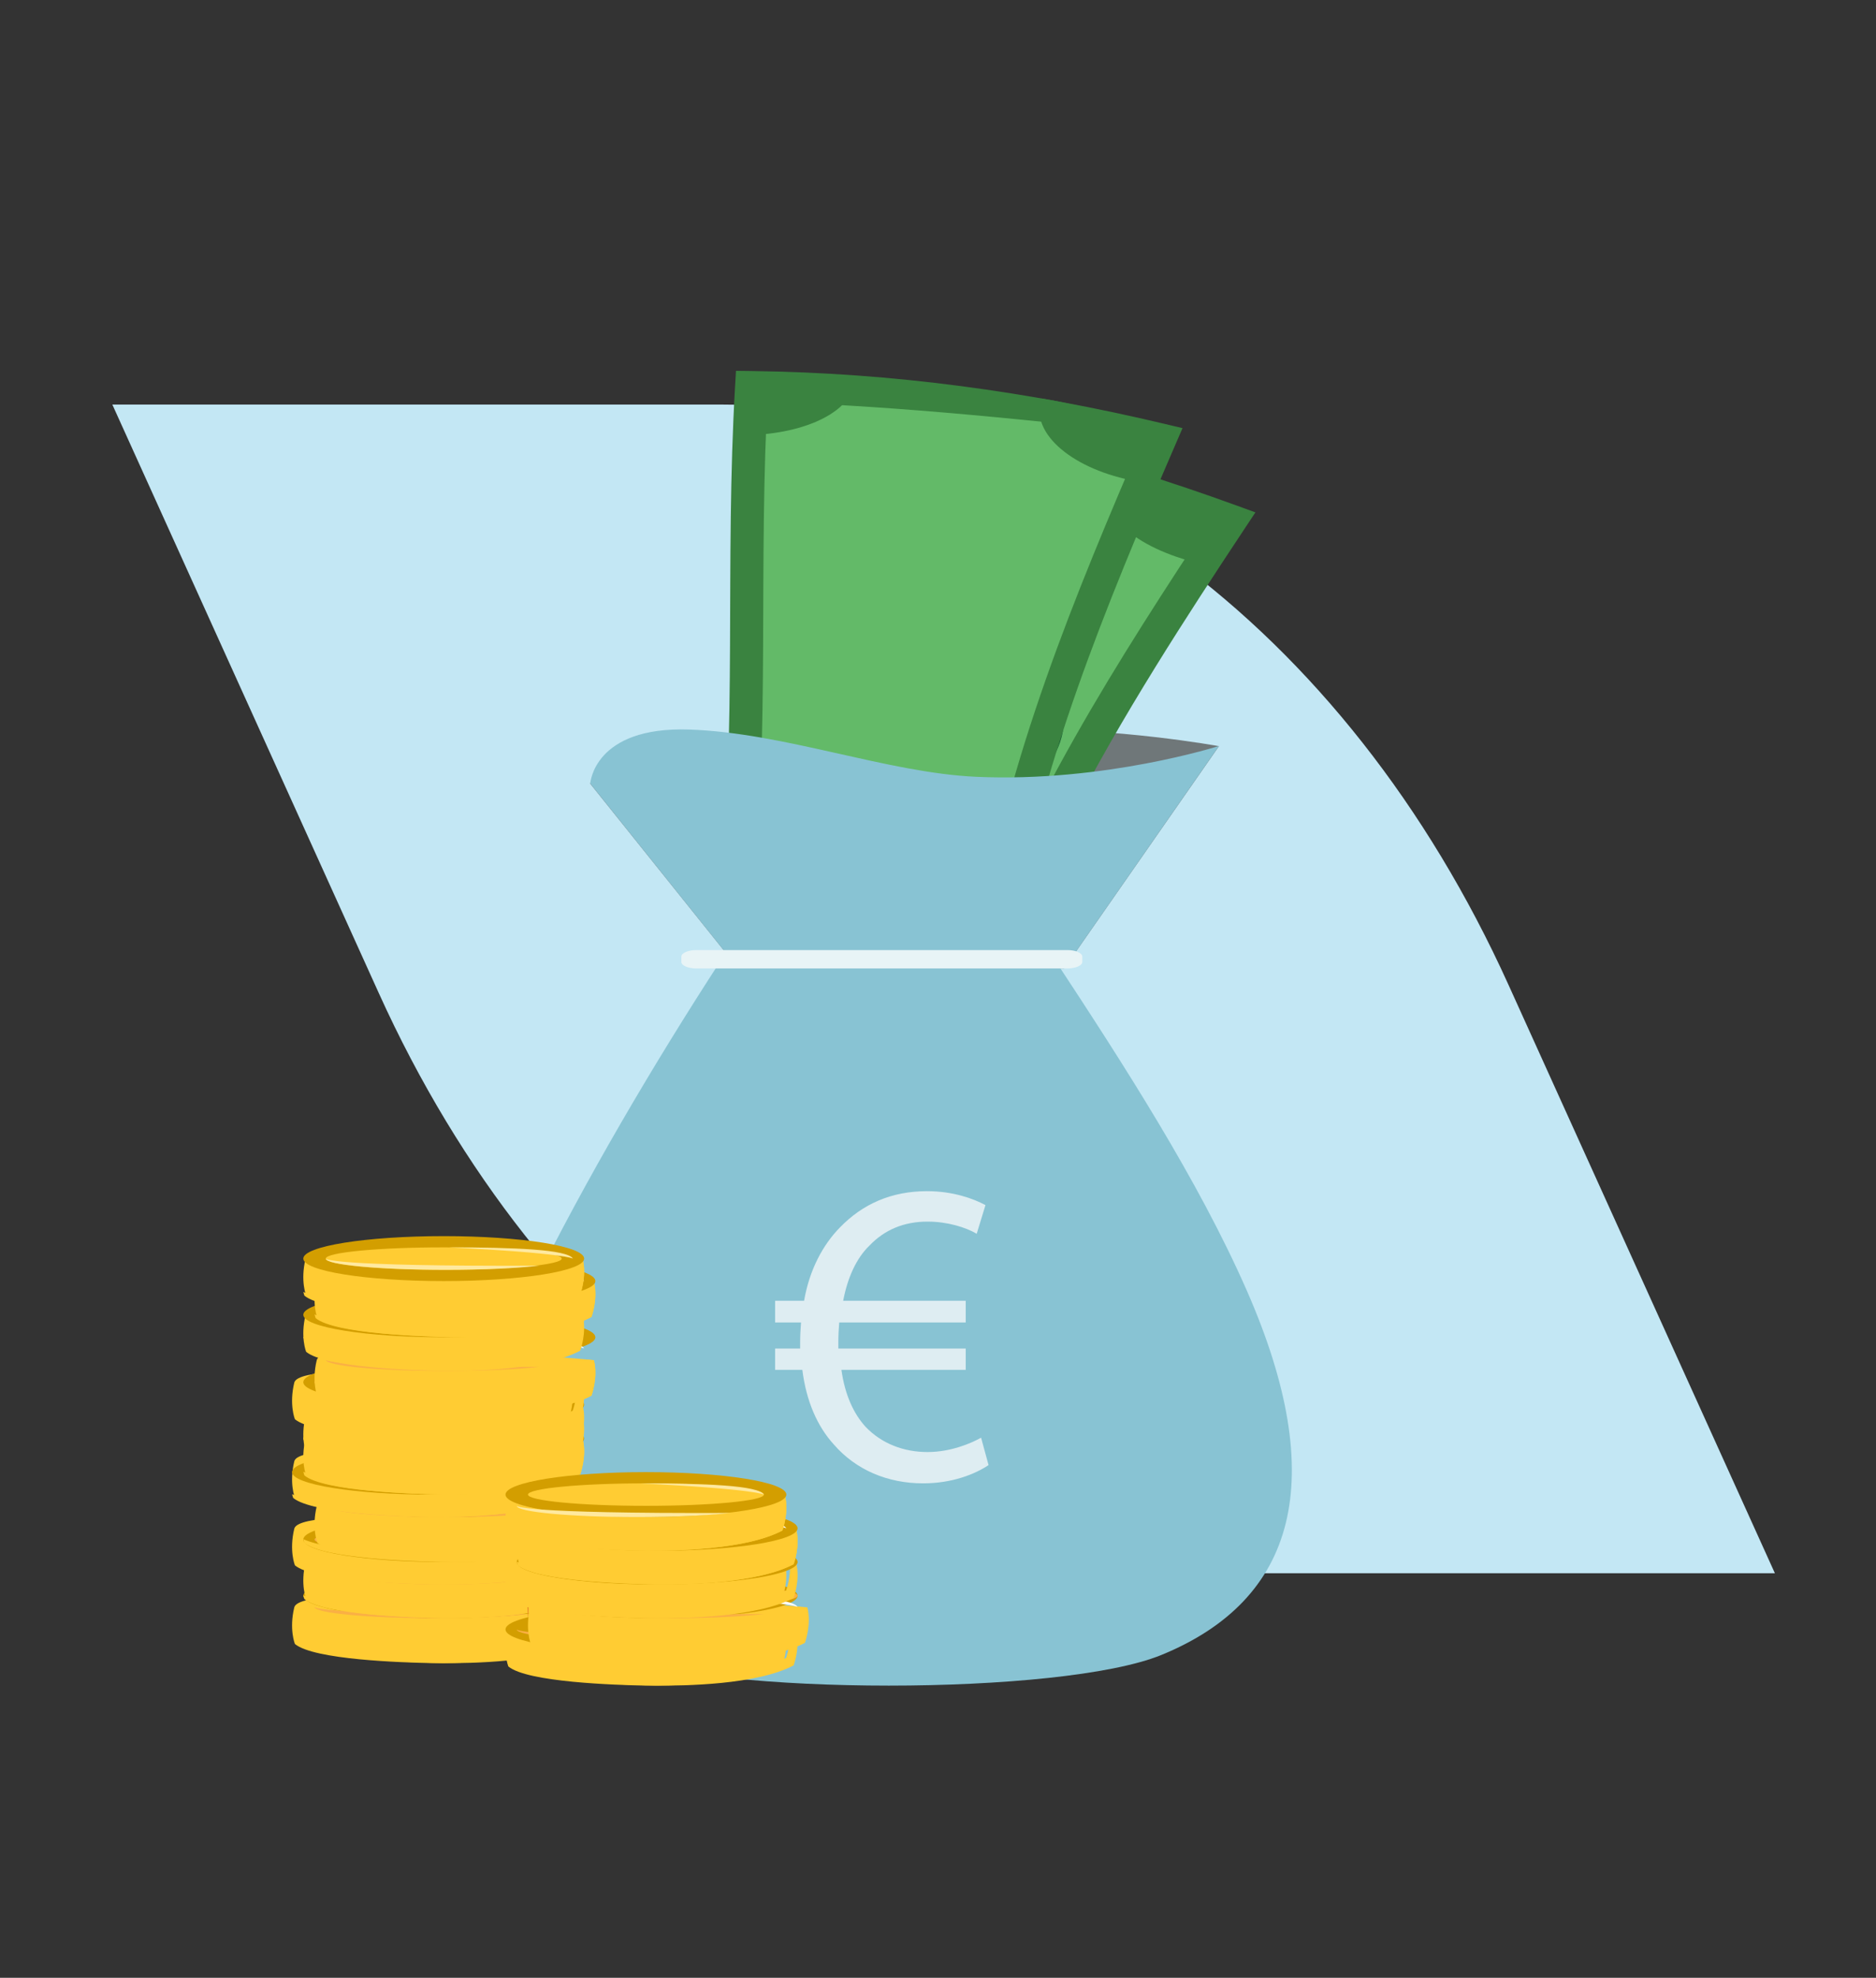 <?xml version="1.0" encoding="UTF-8"?>
<svg width="167px" height="176px" viewBox="0 0 167 176" version="1.1" xmlns="http://www.w3.org/2000/svg" xmlns:xlink="http://www.w3.org/1999/xlink">
    <rect x="0" y="0" width="167" height="176" fill="#333333" stroke="none"/>
    <!-- Generator: Sketch 58 (84663) - https://sketch.com -->
    <title>conta-empresas</title>
    <desc>Created with Sketch.</desc>
    <g id="conta-empresas" stroke="none" stroke-width="1" fill="none" fill-rule="evenodd">
        <path d="M158,36 L134.282,88.37 C119.812,120.319 93.07,140 64.13,140 L10,140 L33.719,87.63 C48.189,55.681 74.93,36 103.87,36 L158,36 Z" id="Primary-color" fill="#C3E7F4" transform="translate(84, 88) scale(-1, 1) translate(-84, -88) "></path>
        <g id="Group-2" transform="translate(42, 33)">
            <g id="Group">
                <path d="M10.544,36.741 C10.544,36.741 10.847,33.76 19.357,34.047 C27.867,34.335 40.191,32.102 48.158,31.926 C57.372,31.723 66.511,33.4 66.511,33.4 L52.734,53.182 L23.727,53.182 L10.544,36.741 Z" id="Fill-4" fill="#6F7779"></path>
                <path d="M66.917,14.318 C58.473,27.946 48.224,40.245 43.622,54.818 C36.128,52.736 28.645,50.653 21.089,48.563 C24.971,33.84 26.156,18.929 29.502,3.273 C41.864,5.112 53.456,8.378 64.889,12.827 L66.917,14.318 Z" id="Fill-5" fill="#63BA68"></path>
                <path d="M66.226,12.573 C57.462,25.802 48.865,39.257 44.021,53.585 L45.491,53.966 L45.926,52.678 C38.153,50.659 30.391,48.639 22.551,46.612 L22.118,47.901 L23.605,48.223 C25.639,41.013 26.959,33.786 28.205,26.48 C29.451,19.174 30.623,11.788 32.347,4.248 L30.845,3.983 L30.605,5.31 C43.296,7.076 55.197,10.209 66.963,14.489 L67.551,13.248 L66.226,12.573 L67.551,13.248 L68.138,12.007 C56.186,7.659 44.039,4.458 31.085,2.656 L29.631,2.455 L29.342,3.719 C27.595,11.361 26.417,18.795 25.174,26.083 C23.931,33.371 22.623,40.512 20.63,47.578 L20.278,48.826 L21.684,49.19 C29.521,51.216 37.281,53.235 45.055,55.254 L46.524,55.636 L46.96,54.348 C50.198,44.757 55.215,35.472 60.882,26.311 C63.448,22.162 66.148,18.038 68.876,13.923 L69.756,12.596 L68.138,12.007 L67.551,13.248 L66.226,12.573 Z" id="Fill-6" fill="#3A8340"></path>
                <path d="M44.158,21.822 C50.89,23.695 54.312,29.276 52.004,33.918 C49.68,38.585 43.764,41.164 38.415,39.664 C33.094,38.147 29.314,32.932 30.119,27.918 C30.944,22.928 37.42,19.989 44.158,21.822" id="Fill-7" fill="#165E34"></path>
                <path d="M22.711,49.422 C24.279,49.858 25.84,50.292 27.399,50.727 C28.136,48.3 26.532,45.734 23.799,45 C23.473,46.48 23.115,47.954 22.711,49.422" id="Fill-8" fill="#165E34"></path>
                <path d="M38.536,26.241 C37.582,26.069 36.923,26.609 36.565,27.847 C36.2,29.092 36.449,29.818 37.294,30.031 C37.813,30.159 38.25,30.057 38.604,29.716 C38.969,29.376 39.489,28.643 40.193,27.514 C40.894,26.385 41.711,25.628 42.646,25.251 C43.578,24.876 44.647,24.84 45.832,25.154 C47.208,25.52 48.09,26.258 48.445,27.345 C48.807,28.431 48.719,29.54 48.226,30.679 C47.029,33.423 45.049,34.624 42.262,34.317 C42.463,33.526 42.666,32.737 42.869,31.948 C44.358,32.153 45.391,31.526 45.989,30.058 C46.55,28.683 46.205,27.821 44.94,27.487 C44.382,27.34 43.904,27.399 43.507,27.667 C43.111,27.934 42.52,28.651 41.768,29.818 C41.014,30.983 40.232,31.761 39.42,32.154 C38.606,32.546 37.741,32.623 36.8,32.387 C35.8,32.131 35.042,31.558 34.529,30.663 C34.014,29.769 33.923,28.632 34.286,27.254 C34.994,24.517 36.644,23.357 39.16,23.83 C38.951,24.634 38.744,25.438 38.536,26.241" id="Fill-9" fill="#85BF43"></path>
                <path d="M35.689,28.184 C35.49,28.608 35.291,29.032 35.096,29.455 C34.216,29.333 33.333,29.213 32.444,29.094 C32.621,28.669 32.797,28.245 32.97,27.818 C33.885,27.94 34.792,28.061 35.689,28.184" id="Fill-10" fill="#85BF43"></path>
                <path d="M50.289,31.506 C49.987,31.913 49.688,32.32 49.392,32.727 C48.607,32.591 47.826,32.458 47.044,32.326 C47.319,31.914 47.599,31.503 47.882,31.091 C48.682,31.228 49.484,31.366 50.289,31.506" id="Fill-11" fill="#85BF43"></path>
                <path d="M44.432,54.818 C44.993,53.244 45.594,51.681 46.233,50.126 C43.115,49.328 39.833,50.799 38.933,53.413 C40.765,53.881 42.598,54.35 44.432,54.818" id="Fill-12" fill="#165E34"></path>
                <path d="M68.944,12.638 C65.074,11.623 61.201,10.683 57.299,9.818 C55.414,12.548 58.799,15.731 64.929,17.182 C66.269,15.666 67.617,14.151 68.944,12.638" id="Fill-13" fill="#3A8340"></path>
                <path d="M28.875,4.091 C28.42,5.68 27.988,7.257 27.578,8.825 C33.291,9.512 38.564,8.129 39.744,5.487 C36.169,4.943 32.545,4.476 28.875,4.091" id="Fill-14" fill="#165E34"></path>
                <path d="M36.126,43.436 C37.002,43.703 37.499,44.616 37.245,45.478 C36.988,46.338 36.098,46.827 35.247,46.566 C34.396,46.306 33.894,45.394 34.121,44.526 C34.352,43.659 35.249,43.171 36.126,43.436" id="Fill-15" fill="#165E34"></path>
                <path d="M48.452,14.842 C49.791,15.182 50.562,16.15 50.2,16.981 C49.832,17.811 48.522,18.208 47.255,17.892 C45.994,17.574 45.192,16.644 45.482,15.791 C45.78,14.941 47.114,14.503 48.452,14.842" id="Fill-16" fill="#165E34"></path>
                <path d="M46.11,50.727 C38.328,49.69 30.556,48.65 22.711,47.617 C24.314,32.785 23.202,18.124 24.13,2.455 C32.822,2.562 43.552,1.849 51.911,3.273 C55.66,3.911 57.097,6.203 60.833,7.075 C52.58,26.321 47.672,40.872 46.11,50.727 Z" id="Fill-17" fill="#63BA68"></path>
                <path d="M59.906,5.529 C53.651,20.012 47.586,34.702 45.228,49.794 L46.685,49.991 L46.898,48.634 C39.188,47.59 31.488,46.543 23.714,45.502 L23.505,46.859 L24.97,46.994 C25.772,39.452 25.893,31.985 25.931,24.446 C25.969,16.908 25.924,9.298 26.381,1.463 L24.91,1.388 L24.89,2.759 C33.121,2.863 44.793,3.786 59.906,5.529 L61.272,6.04 L61.636,4.712 C49.587,1.853 37.532,0.175 24.93,0.018 L23.516,0 L23.439,1.314 C22.977,9.255 23.024,16.914 22.986,24.433 C22.948,31.953 22.825,39.333 22.039,46.724 L21.9,48.03 L23.295,48.216 C31.065,49.257 38.763,50.303 46.473,51.348 L47.931,51.545 L48.143,50.188 C50.43,35.511 56.39,21.007 62.639,6.552 L63.267,5.098 L61.636,4.712 L61.272,6.04 L59.906,5.529 Z" id="Fill-18" fill="#3A8340"></path>
                <path d="M22.711,47.649 C24.323,47.857 25.93,48.065 27.536,48.273 C27.895,45.904 25.922,43.704 23.114,43.364 C23.017,44.792 22.887,46.22 22.711,47.649" id="Fill-20" fill="#165E34"></path>
                <path d="M45.38,50.727 C45.631,49.105 45.915,47.486 46.233,45.874 C43.496,45.469 40.943,47.324 40.556,50.017 C42.163,50.253 43.773,50.489 45.38,50.727" id="Fill-24" fill="#165E34"></path>
                <path d="M50.694,2.455 C49.627,5.668 53.687,8.841 59.13,9.818 C59.97,8.004 60.814,6.717 61.644,4.909 C58.189,4.182 54.147,3.013 50.694,2.455 Z" id="Fill-25" fill="#3A8340"></path>
                <path d="M23.769,0.818 C23.665,2.466 23.584,4.099 23.522,5.72 C28.928,5.86 33.508,3.954 34.067,1.174 C30.662,0.972 27.228,0.85 23.769,0.818" id="Fill-26" fill="#3A8340"></path>
                <path d="M10.544,36.726 C10.544,36.726 10.847,31.633 19.357,31.921 C27.867,32.209 36.939,35.765 44.9,36.126 C56.306,36.644 66.511,33.383 66.511,33.383 L52.734,53.182 L23.727,53.182 L10.544,36.726 Z" id="Fill-30" fill="#88C3D3"></path>
                <path d="M68.977,81.816 C64.65,71.97 57.998,61.682 51.865,52.364 L22.237,52.364 C16.172,61.682 10.053,72.1 5.261,81.816 C-4.96,102.546 0.865,109.378 12.86,114.276 C21.758,117.908 52.479,117.908 61.377,114.276 C73.374,109.378 76.398,98.706 68.977,81.816" id="Fill-31" fill="#88C3D3"></path>
                <path d="M54.344,52.602 C54.344,52.922 53.749,53.182 53.016,53.182 L19.985,53.182 C19.25,53.182 18.656,52.922 18.656,52.602 L18.656,52.125 C18.656,51.805 19.25,51.545 19.985,51.545 L53.016,51.545 C53.749,51.545 54.344,51.805 54.344,52.125 L54.344,52.602" id="Fill-35" fill="#E8F4F6"></path>
            </g>
            <path d="M46,97.375 C44.788,98.187 42.756,99 40.175,99 C37.008,99 34.193,97.801 32.239,95.556 C30.753,93.931 29.776,91.688 29.423,88.902 L27,88.902 L27,87.006 L29.228,87.006 L29.228,86.426 C29.228,85.806 29.268,85.226 29.306,84.685 L27,84.685 L27,82.75 L29.58,82.75 C30.049,80.041 31.222,77.797 32.786,76.212 C34.78,74.16 37.321,73 40.527,73 C42.834,73 44.632,73.657 45.726,74.239 L44.945,76.791 C43.967,76.212 42.325,75.708 40.566,75.708 C38.454,75.708 36.734,76.444 35.405,77.836 C34.232,78.958 33.45,80.699 33.059,82.75 L43.967,82.75 L43.967,84.685 L32.707,84.685 C32.669,85.187 32.629,85.768 32.629,86.309 L32.629,87.006 L43.967,87.006 L43.967,88.902 L32.903,88.902 C33.216,91.146 33.998,92.809 35.053,93.97 C36.5,95.479 38.454,96.214 40.566,96.214 C42.638,96.214 44.436,95.44 45.336,94.937 L46,97.375 Z" id="Fill-674" fill="#DEEDF2"></path>
        </g>
        <g id="Group-43" transform="translate(26, 110)">
            <path d="M12.476,37.998 C14.973,38.016 21.381,37.938 24.651,36.194 C24.651,36.194 25.258,34.583 24.87,33.037 C24.87,33.037 0.759,30.704 0.196,33.037 C-0.275,34.991 0.252,36.294 0.252,36.294 C1.943,37.702 9.789,37.946 12.476,37.998 Z" id="Fill-150" fill="#FFCC33"></path>
            <path d="M25.87,33.052 C25.87,33.052 25.668,33.033 25.306,33 C25.437,34.325 24.98,35.532 24.98,35.532 C21.69,37.271 15.242,37.348 12.73,37.33 C10.258,37.282 3.448,37.075 1,35.967 C1.053,36.181 1.101,36.3 1.101,36.3 C2.803,37.703 10.696,37.946 13.4,37.998 C15.912,38.016 22.359,37.938 25.649,36.199 C25.649,36.199 26.26,34.593 25.87,33.052" id="Fill-152" fill="#FFCC33"></path>
            <path d="M24.982,33 C25.025,33.333 25.039,33.666 25.047,33.999 C25.051,34.333 25.049,34.666 25.018,35 C24.975,34.667 24.96,34.334 24.953,34.001 C24.949,33.667 24.951,33.334 24.982,33" id="Fill-164" fill="#E58824"></path>
            <path d="M23.982,33 C24.025,33.333 24.039,33.666 24.047,33.999 C24.051,34.332 24.049,34.666 24.018,35 C23.975,34.667 23.96,34.334 23.953,34.001 C23.949,33.667 23.951,33.334 23.982,33" id="Fill-166" fill="#E58824"></path>
            <path d="M21.986,34 C22.027,34.333 22.041,34.666 22.047,34.999 C22.05,35.333 22.046,35.666 22.014,36 C21.972,35.667 21.959,35.334 21.953,35.001 C21.95,34.667 21.954,34.334 21.986,34" id="Fill-168" fill="#E58824"></path>
            <path d="M20.983,34 C21.026,34.333 21.04,34.666 21.047,34.999 C21.051,35.333 21.048,35.666 21.017,36 C20.974,35.667 20.96,35.334 20.953,35.001 C20.949,34.667 20.952,34.334 20.983,34" id="Fill-170" fill="#E58824"></path>
            <path d="M20.983,34 C21.026,34.333 21.04,34.666 21.047,34.999 C21.051,35.333 21.048,35.666 21.017,36 C20.974,35.667 20.96,35.334 20.953,35.001 C20.949,34.667 20.952,34.334 20.983,34" id="Fill-172" fill="#E58824"></path>
            <path d="M26,32 C26,33.104 20.404,34 13.5,34 C6.596,34 1,33.104 1,32 C1,30.895 6.596,30 13.5,30 C20.404,30 26,30.895 26,32" id="Fill-174" fill="#D39E00"></path>
            <path d="M23,32 C23,32.552 18.299,33 12.5,33 C6.701,33 2,32.552 2,32 C2,31.448 6.701,31 12.5,31 C18.299,31 23,31.448 23,32" id="Fill-176" fill="#FAB044"></path>
            <path d="M13,32 C18.803,32.003 23.528,32.186 24,33 C24,33 23.35,32.518 13,32" id="Fill-178" fill="#FEFEFE"></path>
            <path d="M2,33 C2,33.552 6.796,34 12.712,34 C16.053,34 19,33.86 21,33.634 C1.965,33.703 2,33 2,33" id="Fill-180" fill="#FAB044"></path>
            <path d="M1.252,32.294 C2.943,33.702 10.789,33.946 13.476,33.998 C15.973,34.016 22.381,33.938 25.651,32.194 C25.651,32.194 26.258,30.583 25.87,29.037 C25.87,29.037 1.759,26.704 1.196,29.037 C0.725,30.991 1.252,32.294 1.252,32.294" id="Fill-182" fill="#FFCC33"></path>
            <path d="M25.87,29.052 C25.87,29.052 25.668,29.033 25.306,29 C25.438,30.325 24.98,31.532 24.98,31.532 C21.69,33.271 15.242,33.348 12.73,33.331 C10.258,33.283 3.448,33.075 1,31.967 C1.054,32.181 1.101,32.3 1.101,32.3 C2.803,33.703 10.696,33.946 13.4,33.998 C15.912,34.016 22.359,33.938 25.649,32.199 C25.649,32.199 26.26,30.593 25.87,29.052" id="Fill-184" fill="#FFCC33"></path>
            <path d="M25.982,31 C26.025,31.333 26.039,31.666 26.047,31.999 C26.051,32.333 26.049,32.666 26.018,33 C25.975,32.667 25.96,32.334 25.953,32.001 C25.949,31.667 25.951,31.334 25.982,31" id="Fill-196" fill="#E58824"></path>
            <path d="M24.982,31 C25.025,31.333 25.039,31.666 25.047,31.999 C25.051,32.332 25.049,32.666 25.018,33 C24.975,32.667 24.96,32.334 24.953,32.001 C24.949,31.667 24.951,31.334 24.982,31" id="Fill-198" fill="#E58824"></path>
            <path d="M23.986,31 C24.027,31.333 24.041,31.666 24.047,32 C24.05,32.333 24.046,32.666 24.014,33 C23.972,32.667 23.959,32.334 23.953,32.001 C23.95,31.667 23.954,31.334 23.986,31" id="Fill-200" fill="#E58824"></path>
            <path d="M21.983,31 C22.026,31.333 22.04,31.666 22.047,31.999 C22.051,32.333 22.048,32.666 22.017,33 C21.974,32.667 21.96,32.334 21.953,32.001 C21.949,31.667 21.952,31.334 21.983,31" id="Fill-202" fill="#E58824"></path>
            <path d="M20.983,32 C21.026,32.333 21.04,32.666 21.047,32.999 C21.051,33.333 21.048,33.666 21.017,34 C20.974,33.667 20.96,33.334 20.953,33.001 C20.949,32.667 20.952,32.334 20.983,32" id="Fill-204" fill="#E58824"></path>
            <path d="M26,29 C26,30.105 20.404,31 13.5,31 C6.596,31 1,30.105 1,29 C1,27.895 6.596,27 13.5,27 C20.404,27 26,27.895 26,29" id="Fill-206" fill="#F9AB3A"></path>
            <path d="M24,29 C24,29.552 19.299,30 13.5,30 C7.701,30 3,29.552 3,29 C3,28.448 7.701,28 13.5,28 C19.299,28 24,28.448 24,29" id="Fill-208" fill="#FAB044"></path>
            <path d="M14,28 C19.803,28.003 24.528,28.186 25,29 C25,29 24.35,28.517 14,28" id="Fill-210" fill="#FEFEFE"></path>
            <path d="M3,28 C3,28.552 7.796,29 13.712,29 C17.053,29 20,28.86 22,28.634 C2.965,28.703 3,28 3,28" id="Fill-212" fill="#FAB044"></path>
            <path d="M0.252,29.295 C1.943,30.702 9.789,30.946 12.476,30.998 C14.973,31.016 21.381,30.938 24.651,29.194 C24.651,29.194 25.258,27.583 24.87,26.037 C24.87,26.037 0.759,23.704 0.196,26.037 C-0.275,27.991 0.252,29.295 0.252,29.295" id="Fill-214" fill="#FFCC33"></path>
            <path d="M25.87,26.052 C25.87,26.052 25.668,26.033 25.306,26 C25.437,27.325 24.98,28.532 24.98,28.532 C21.69,30.27 15.242,30.348 12.73,30.33 C10.258,30.283 3.448,30.075 1,28.966 C1.053,29.181 1.101,29.3 1.101,29.3 C2.803,30.703 10.696,30.946 13.4,30.998 C15.912,31.016 22.359,30.938 25.649,29.2 C25.649,29.2 26.26,27.593 25.87,26.052" id="Fill-216" fill="#FFCC33"></path>
            <path d="M24.982,27 C25.025,27.333 25.039,27.666 25.047,27.999 C25.051,28.333 25.049,28.666 25.018,29 C24.975,28.667 24.96,28.334 24.953,28.001 C24.949,27.667 24.951,27.334 24.982,27" id="Fill-228" fill="#E58824"></path>
            <path d="M23.982,28 C24.025,28.333 24.039,28.666 24.047,28.999 C24.051,29.332 24.049,29.666 24.018,30 C23.975,29.667 23.96,29.334 23.953,29.001 C23.949,28.668 23.951,28.334 23.982,28" id="Fill-230" fill="#E58824"></path>
            <path d="M21.986,28 C22.027,28.333 22.041,28.666 22.047,28.999 C22.05,29.333 22.046,29.666 22.014,30 C21.972,29.667 21.959,29.334 21.953,29.001 C21.95,28.667 21.954,28.334 21.986,28" id="Fill-232" fill="#E58824"></path>
            <path d="M20.983,28 C21.026,28.333 21.04,28.666 21.047,28.999 C21.051,29.333 21.048,29.666 21.017,30 C20.974,29.667 20.96,29.334 20.953,29.001 C20.949,28.667 20.952,28.334 20.983,28" id="Fill-234" fill="#E58824"></path>
            <path d="M20.983,28 C21.026,28.333 21.04,28.666 21.047,28.999 C21.051,29.333 21.048,29.666 21.017,30 C20.974,29.667 20.96,29.334 20.953,29.001 C20.949,28.667 20.952,28.334 20.983,28" id="Fill-236" fill="#E58824"></path>
            <path d="M26,27 C26,28.105 20.404,29 13.5,29 C6.596,29 1,28.105 1,27 C1,25.895 6.596,25 13.5,25 C20.404,25 26,25.895 26,27" id="Fill-238" fill="#D39E00"></path>
            <path d="M23,27 C23,27.552 18.299,28 12.5,28 C6.701,28 2,27.552 2,27 C2,26.448 6.701,26 12.5,26 C18.299,26 23,26.448 23,27" id="Fill-240" fill="#FAB044"></path>
            <path d="M13,25 C18.803,25.003 23.528,25.186 24,26 C24,26 23.35,25.517 13,25" id="Fill-242" fill="#FEFEFE"></path>
            <path d="M2,26 C2,26.552 6.796,27 12.712,27 C16.053,27 19,26.86 21,26.634 C1.965,26.703 2,26 2,26" id="Fill-244" fill="#FAB044"></path>
            <path d="M2.252,27.294 C3.943,28.702 11.789,28.946 14.476,28.998 C16.973,29.016 23.381,28.938 26.651,27.194 C26.651,27.194 27.258,25.583 26.87,24.037 C26.87,24.037 2.759,21.704 2.196,24.037 C1.725,25.991 2.252,27.294 2.252,27.294" id="Fill-246" fill="#FFCC33"></path>
            <path d="M25.87,24.052 C25.87,24.052 25.668,24.033 25.306,24 C25.438,25.325 24.98,26.532 24.98,26.532 C21.69,28.271 15.242,28.348 12.73,28.331 C10.258,28.282 3.448,28.075 1,26.967 C1.054,27.181 1.101,27.3 1.101,27.3 C2.803,28.703 10.696,28.946 13.4,28.998 C15.912,29.016 22.36,28.938 25.649,27.199 C25.649,27.199 26.26,25.593 25.87,24.052" id="Fill-248" fill="#FFCC33"></path>
            <path d="M25.982,24 C26.025,24.333 26.039,24.666 26.047,24.999 C26.051,25.333 26.049,25.666 26.018,26 C25.975,25.667 25.96,25.334 25.953,25.001 C25.949,24.667 25.951,24.334 25.982,24" id="Fill-250" fill="#E58824"></path>
            <path d="M24.982,24 C25.025,24.333 25.039,24.666 25.047,24.999 C25.051,25.332 25.049,25.666 25.018,26 C24.975,25.667 24.96,25.334 24.953,25.001 C24.949,24.667 24.951,24.334 24.982,24" id="Fill-252" fill="#E58824"></path>
            <path d="M24.986,25 C25.027,25.333 25.041,25.666 25.047,25.999 C25.05,26.333 25.046,26.666 25.014,27 C24.972,26.667 24.959,26.334 24.953,26.001 C24.95,25.667 24.954,25.334 24.986,25" id="Fill-254" fill="#E58824"></path>
            <path d="M23.983,25 C24.025,25.333 24.04,25.666 24.047,25.999 C24.051,26.333 24.048,26.666 24.017,27 C23.974,26.667 23.96,26.334 23.953,26.001 C23.949,25.667 23.952,25.334 23.983,25" id="Fill-256" fill="#E58824"></path>
            <path d="M21.983,25 C22.026,25.333 22.04,25.666 22.047,25.999 C22.051,26.333 22.048,26.666 22.017,27 C21.974,26.667 21.96,26.334 21.953,26.001 C21.949,25.667 21.952,25.334 21.983,25" id="Fill-258" fill="#E58824"></path>
            <path d="M26,23 C26,24.104 20.404,25 13.5,25 C6.596,25 1,24.104 1,23 C1,21.895 6.596,21 13.5,21 C20.404,21 26,21.895 26,23" id="Fill-260" fill="#D39E00"></path>
            <path d="M24,23 C24,23.552 19.299,24 13.5,24 C7.701,24 3,23.552 3,23 C3,22.448 7.701,22 13.5,22 C19.299,22 24,22.448 24,23" id="Fill-262" fill="#FAB044"></path>
            <path d="M15,23 C20.803,23.003 25.528,23.186 26,24 C26,24 25.35,23.518 15,23" id="Fill-264" fill="#FEFEFE"></path>
            <path d="M3,24 C3,24.552 7.796,25 13.712,25 C17.053,25 20,24.86 22,24.634 C2.965,24.704 3,24 3,24" id="Fill-266" fill="#FAB044"></path>
            <path d="M0.252,23.294 C1.943,24.702 9.789,24.946 12.476,24.998 C14.973,25.016 21.381,24.938 24.651,23.194 C24.651,23.194 25.258,21.583 24.87,20.037 C24.87,20.037 0.759,17.704 0.196,20.037 C-0.275,21.991 0.252,23.294 0.252,23.294" id="Fill-268" fill="#FFCC33"></path>
            <path d="M24.87,20.052 C24.87,20.052 24.668,20.033 24.306,20 C24.438,21.325 23.98,22.532 23.98,22.532 C20.69,24.271 14.242,24.348 11.73,24.331 C9.258,24.283 2.448,24.075 0,22.967 C0.054,23.181 0.101,23.3 0.101,23.3 C1.803,24.703 9.696,24.946 12.4,24.998 C14.912,25.016 21.36,24.938 24.649,23.2 C24.649,23.2 25.26,21.593 24.87,20.052" id="Fill-270" fill="#FFCC33"></path>
            <path d="M24.982,22 C25.025,22.333 25.039,22.666 25.047,22.999 C25.051,23.333 25.049,23.666 25.018,24 C24.975,23.667 24.96,23.334 24.953,23.001 C24.949,22.667 24.951,22.334 24.982,22" id="Fill-272" fill="#E58824"></path>
            <path d="M23.982,22 C24.025,22.333 24.039,22.666 24.047,22.999 C24.051,23.332 24.049,23.666 24.018,24 C23.975,23.667 23.96,23.334 23.953,23.001 C23.949,22.668 23.951,22.334 23.982,22" id="Fill-274" fill="#E58824"></path>
            <path d="M21.986,22 C22.027,22.333 22.041,22.666 22.047,22.999 C22.05,23.333 22.046,23.666 22.014,24 C21.972,23.667 21.959,23.334 21.953,23.001 C21.95,22.667 21.954,22.334 21.986,22" id="Fill-276" fill="#E58824"></path>
            <path d="M20.983,22 C21.026,22.333 21.04,22.666 21.047,22.999 C21.051,23.333 21.048,23.666 21.017,24 C20.974,23.667 20.96,23.334 20.953,23.001 C20.949,22.667 20.952,22.334 20.983,22" id="Fill-278" fill="#E58824"></path>
            <path d="M20.983,23 C21.026,23.333 21.04,23.666 21.047,23.999 C21.051,24.333 21.048,24.666 21.017,25 C20.974,24.667 20.96,24.334 20.953,24.001 C20.949,23.667 20.952,23.334 20.983,23" id="Fill-280" fill="#E58824"></path>
            <path d="M25,21 C25,22.105 19.404,23 12.5,23 C5.596,23 0,22.105 0,21 C0,19.895 5.596,19 12.5,19 C19.404,19 25,19.895 25,21" id="Fill-282" fill="#D39E00"></path>
            <path d="M23,21 C23,21.552 18.299,22 12.5,22 C6.701,22 2,21.552 2,21 C2,20.448 6.701,20 12.5,20 C18.299,20 23,20.448 23,21" id="Fill-284" fill="#FAB044"></path>
            <path d="M13,20 C18.803,20.003 23.528,20.186 24,21 C24,21 23.35,20.517 13,20" id="Fill-286" fill="#FEFEFE"></path>
            <path d="M2,21 C2,21.552 6.796,22 12.712,22 C16.053,22 19,21.86 21,21.634 C1.965,21.703 2,21 2,21" id="Fill-288" fill="#FAB044"></path>
            <path d="M1.252,21.295 C2.943,22.702 10.789,22.946 13.476,22.998 C15.973,23.016 22.381,22.938 25.651,21.194 C25.651,21.194 26.258,19.583 25.87,18.037 C25.87,18.037 1.759,15.704 1.196,18.037 C0.725,19.991 1.252,21.295 1.252,21.295" id="Fill-290" fill="#FFCC33"></path>
            <path d="M25.87,18.052 C25.87,18.052 25.668,18.033 25.306,18 C25.438,19.325 24.98,20.532 24.98,20.532 C21.69,22.27 15.242,22.348 12.73,22.33 C10.258,22.283 3.448,22.075 1,20.966 C1.054,21.181 1.101,21.3 1.101,21.3 C2.803,22.703 10.696,22.946 13.4,22.998 C15.912,23.016 22.359,22.938 25.649,21.2 C25.649,21.2 26.26,19.593 25.87,18.052" id="Fill-292" fill="#FFCC33"></path>
            <path d="M26,18 C26,19.105 20.404,20 13.5,20 C6.596,20 1,19.105 1,18 C1,16.895 6.596,16 13.5,16 C20.404,16 26,16.895 26,18" id="Fill-304" fill="#D39E00"></path>
            <path d="M24,18 C24,18.552 19.299,19 13.5,19 C7.701,19 3,18.552 3,18 C3,17.448 7.701,17 13.5,17 C19.299,17 24,17.448 24,18" id="Fill-306" fill="#FAB044"></path>
            <path d="M14,17 C19.803,17.003 24.528,17.186 25,18 C25,18 24.35,17.518 14,17" id="Fill-308" fill="#FEFEFE"></path>
            <path d="M3,18 C3,18.552 7.796,19 13.712,19 C17.053,19 20,18.86 22,18.634 C2.965,18.703 3,18 3,18" id="Fill-310" fill="#FAB044"></path>
            <path d="M1.252,19.294 C2.943,20.702 10.789,20.946 13.476,20.998 C15.973,21.016 22.381,20.938 25.651,19.194 C25.651,19.194 26.258,17.583 25.87,16.037 C25.87,16.037 1.759,13.704 1.196,16.037 C0.725,17.991 1.252,19.294 1.252,19.294" id="Fill-312" fill="#FFCC33"></path>
            <path d="M25.87,15.052 C25.87,15.052 25.668,15.033 25.306,15 C25.438,16.325 24.98,17.532 24.98,17.532 C21.69,19.271 15.242,19.348 12.73,19.331 C10.258,19.282 3.448,19.075 1,17.967 C1.054,18.181 1.101,18.3 1.101,18.3 C2.803,19.703 10.696,19.946 13.4,19.998 C15.912,20.016 22.359,19.938 25.649,18.199 C25.649,18.199 26.26,16.593 25.87,15.052" id="Fill-314" fill="#FFCC33"></path>
            <path d="M26,15 C26,16.104 20.404,17 13.5,17 C6.596,17 1,16.104 1,15 C1,13.895 6.596,13 13.5,13 C20.404,13 26,13.895 26,15" id="Fill-326" fill="#D39E00"></path>
            <path d="M24,15 C24,15.552 19.299,16 13.5,16 C7.701,16 3,15.552 3,15 C3,14.448 7.701,14 13.5,14 C19.299,14 24,14.448 24,15" id="Fill-328" fill="#FAB044"></path>
            <path d="M14,15 C19.803,15.003 24.528,15.186 25,16 C25,16 24.35,15.518 14,15" id="Fill-330" fill="#FEFEFE"></path>
            <path d="M3,15 C3,15.552 7.796,16 13.712,16 C17.053,16 20,15.86 22,15.634 C2.965,15.704 3,15 3,15" id="Fill-332" fill="#FAB044"></path>
            <path d="M0.252,16.294 C1.943,17.703 9.789,17.946 12.476,17.998 C14.973,18.016 21.381,17.938 24.651,16.194 C24.651,16.194 25.258,14.583 24.87,13.037 C24.87,13.037 0.759,10.704 0.196,13.037 C-0.275,14.991 0.252,16.294 0.252,16.294" id="Fill-334" fill="#FFCC33"></path>
            <path d="M25.87,13.052 C25.87,13.052 25.668,13.033 25.306,13 C25.437,14.325 24.98,15.532 24.98,15.532 C21.69,17.271 15.242,17.348 12.73,17.331 C10.258,17.283 3.448,17.075 1,15.967 C1.053,16.181 1.101,16.3 1.101,16.3 C2.803,17.703 10.696,17.946 13.4,17.998 C15.912,18.016 22.359,17.938 25.649,16.199 C25.649,16.199 26.26,14.593 25.87,13.052" id="Fill-336" fill="#FFCC33"></path>
            <path d="M26,13 C26,14.104 20.404,15 13.5,15 C6.596,15 1,14.104 1,13 C1,11.895 6.596,11 13.5,11 C20.404,11 26,11.895 26,13" id="Fill-348" fill="#D39E00"></path>
            <path d="M23,13 C23,13.552 18.299,14 12.5,14 C6.701,14 2,13.552 2,13 C2,12.448 6.701,12 12.5,12 C18.299,12 23,12.448 23,13" id="Fill-350" fill="#FAB044"></path>
            <path d="M13,12 C18.803,12.003 23.528,12.186 24,13 C24,13 23.35,12.518 13,12" id="Fill-352" fill="#FEFEFE"></path>
            <path d="M2,13 C2,13.552 6.796,14 12.712,14 C16.053,14 19,13.86 21,13.634 C1.965,13.704 2,13 2,13" id="Fill-354" fill="#FAB044"></path>
            <path d="M2.252,14.294 C3.943,15.702 11.789,15.946 14.476,15.998 C16.973,16.016 23.381,15.938 26.651,14.194 C26.651,14.194 27.258,12.583 26.87,11.037 C26.87,11.037 2.759,8.704 2.196,11.037 C1.725,12.991 2.252,14.294 2.252,14.294" id="Fill-356" fill="#FFCC33"></path>
            <path d="M26.87,11.052 C26.87,11.052 26.668,11.033 26.306,11 C26.437,12.325 25.98,13.532 25.98,13.532 C22.69,15.271 16.242,15.348 13.73,15.331 C11.258,15.283 4.448,15.075 2,13.967 C2.054,14.181 2.101,14.3 2.101,14.3 C3.803,15.703 11.696,15.946 14.4,15.998 C16.912,16.016 23.359,15.938 26.649,14.199 C26.649,14.199 27.26,12.593 26.87,11.052" id="Fill-358" fill="#FFCC33"></path>
            <path d="M27,9 C27,10.105 21.404,11 14.5,11 C7.596,11 2,10.105 2,9 C2,7.895 7.596,7 14.5,7 C21.404,7 27,7.895 27,9" id="Fill-360" fill="#D39E00"></path>
            <path d="M25,9 C25,9.552 20.299,10 14.5,10 C8.701,10 4,9.552 4,9 C4,8.448 8.701,8 14.5,8 C20.299,8 25,8.448 25,9" id="Fill-362" fill="#FAB044"></path>
            <path d="M15,9 C20.803,9.003 25.528,9.186 26,10 C26,10 25.35,9.517 15,9" id="Fill-364" fill="#FEFEFE"></path>
            <path d="M3,11 C3,11.552 7.796,12 13.712,12 C17.053,12 20,11.86 22,11.634 C2.965,11.703 3,11 3,11" id="Fill-366" fill="#FAB044"></path>
            <path d="M1.252,10.295 C2.943,11.702 10.789,11.946 13.476,11.998 C15.973,12.016 22.381,11.938 25.651,10.194 C25.651,10.194 26.258,8.583 25.87,7.037 C25.87,7.037 1.759,4.704 1.196,7.037 C0.725,8.991 1.252,10.295 1.252,10.295" id="Fill-368" fill="#FFCC33"></path>
            <path d="M25.87,6.052 C25.87,6.052 25.668,6.033 25.306,6 C25.438,7.325 24.98,8.532 24.98,8.532 C21.69,10.271 15.242,10.348 12.73,10.33 C10.258,10.282 3.448,10.075 1,8.967 C1.054,9.181 1.101,9.3 1.101,9.3 C2.803,10.703 10.696,10.946 13.4,10.998 C15.912,11.016 22.359,10.938 25.649,9.199 C25.649,9.199 26.26,7.593 25.87,6.052" id="Fill-370" fill="#FFCC33"></path>
            <path d="M26,7 C26,8.104 20.404,9 13.5,9 C6.596,9 1,8.104 1,7 C1,5.895 6.596,5 13.5,5 C20.404,5 26,5.895 26,7" id="Fill-372" fill="#D39E00"></path>
            <path d="M24,7 C24,7.552 19.299,8 13.5,8 C7.701,8 3,7.552 3,7 C3,6.448 7.701,6 13.5,6 C19.299,6 24,6.448 24,7" id="Fill-374" fill="#FAB044"></path>
            <path d="M14,6 C19.803,6.003 24.528,6.186 25,7 C25,7 24.35,6.518 14,6" id="Fill-376" fill="#FEFEFE"></path>
            <path d="M3,6 C3,6.552 7.796,7 13.712,7 C17.053,7 20,6.86 22,6.634 C2.965,6.703 3,6 3,6" id="Fill-378" fill="#FAB044"></path>
            <path d="M2.252,7.294 C3.943,8.702 11.789,8.946 14.476,8.998 C16.973,9.016 23.381,8.938 26.651,7.194 C26.651,7.194 27.258,5.583 26.87,4.037 C26.87,4.037 2.759,1.704 2.196,4.037 C1.725,5.991 2.252,7.294 2.252,7.294" id="Fill-380" fill="#FFCC33"></path>
            <path d="M26.87,4.052 C26.87,4.052 26.668,4.033 26.306,4 C26.437,5.325 25.98,6.532 25.98,6.532 C22.69,8.271 16.242,8.348 13.73,8.331 C11.258,8.282 4.448,8.075 2,6.967 C2.053,7.181 2.101,7.3 2.101,7.3 C3.802,8.703 11.696,8.946 14.4,8.998 C16.912,9.016 23.359,8.938 26.649,7.199 C26.649,7.199 27.26,5.593 26.87,4.052" id="Fill-382" fill="#FFCC33"></path>
            <path d="M27,4 C27,5.104 21.404,6 14.5,6 C7.596,6 2,5.104 2,4 C2,2.895 7.596,2 14.5,2 C21.404,2 27,2.895 27,4" id="Fill-384" fill="#D39E00"></path>
            <path d="M25,4 C25,4.552 20.299,5 14.5,5 C8.701,5 4,4.552 4,4 C4,3.448 8.701,3 14.5,3 C20.299,3 25,3.448 25,4" id="Fill-386" fill="#FAB044"></path>
            <path d="M15,3 C20.803,3.003 25.528,3.186 26,4 C26,4 25.35,3.518 15,3" id="Fill-388" fill="#FEFEFE"></path>
            <path d="M4,4 C4,4.552 8.796,5 14.712,5 C18.053,5 21,4.86 23,4.634 C3.965,4.704 4,4 4,4" id="Fill-390" fill="#FAB044"></path>
            <path d="M1.252,5.294 C2.943,6.703 10.789,6.946 13.476,6.998 C15.973,7.016 22.381,6.938 25.651,5.194 C25.651,5.194 26.258,3.583 25.87,2.037 C25.87,2.037 1.759,-0.296 1.196,2.037 C0.725,3.991 1.252,5.294 1.252,5.294" id="Fill-392" fill="#FFCC33"></path>
            <path d="M25.87,2.052 C25.87,2.052 25.668,2.033 25.306,2 C25.437,3.325 24.98,4.532 24.98,4.532 C21.69,6.271 15.242,6.348 12.73,6.331 C10.258,6.283 3.448,6.075 1,4.967 C1.053,5.181 1.101,5.3 1.101,5.3 C2.803,6.703 10.696,6.946 13.4,6.998 C15.912,7.016 22.359,6.938 25.649,5.199 C25.649,5.199 26.26,3.593 25.87,2.052" id="Fill-394" fill="#FFCC33"></path>
            <path d="M26,2 C26,3.104 20.404,4 13.5,4 C6.596,4 1,3.104 1,2 C1,0.895 6.596,0 13.5,0 C20.404,0 26,0.895 26,2" id="Fill-396" fill="#D39E00"></path>
            <path d="M19.252,38.295 C20.943,39.702 28.789,39.946 31.476,39.998 C33.973,40.016 40.381,39.938 43.651,38.194 C43.651,38.194 44.258,36.583 43.87,35.037 C43.87,35.037 19.759,32.704 19.196,35.037 C18.725,36.991 19.252,38.295 19.252,38.295" id="Fill-404" fill="#FFCC33"></path>
            <path d="M44.87,35.052 C44.87,35.052 44.668,35.033 44.306,35 C44.437,36.325 43.98,37.532 43.98,37.532 C40.69,39.271 34.242,39.348 31.73,39.33 C29.258,39.282 22.448,39.075 20,37.967 C20.053,38.181 20.101,38.3 20.101,38.3 C21.803,39.703 29.696,39.946 32.4,39.998 C34.912,40.016 41.359,39.938 44.649,38.199 C44.649,38.199 45.26,36.593 44.87,35.052" id="Fill-406" fill="#FFCC33"></path>
            <path d="M44,35 C44,36.104 38.404,37 31.5,37 C24.596,37 19,36.104 19,35 C19,33.895 24.596,33 31.5,33 C38.404,33 44,33.895 44,35" id="Fill-408" fill="#D39E00"></path>
            <path d="M43,35 C43,35.552 38.299,36 32.5,36 C26.701,36 22,35.552 22,35 C22,34.448 26.701,34 32.5,34 C38.299,34 43,34.448 43,35" id="Fill-410" fill="#FAB044"></path>
            <path d="M32,34 C37.803,34.003 42.528,34.186 43,35 C43,35 42.35,34.518 32,34" id="Fill-412" fill="#FEFEFE"></path>
            <path d="M20,35 C20,35.552 24.796,36 30.712,36 C34.053,36 37,35.86 39,35.634 C19.965,35.703 20,35 20,35" id="Fill-414" fill="#FAB044"></path>
            <path d="M21.252,36.294 C22.943,37.702 30.789,37.946 33.476,37.998 C35.973,38.016 42.381,37.938 45.651,36.194 C45.651,36.194 46.258,34.583 45.87,33.037 C45.87,33.037 21.759,30.704 21.196,33.037 C20.725,34.991 21.252,36.294 21.252,36.294" id="Fill-416" fill="#FFCC33"></path>
            <path d="M44.87,33.052 C44.87,33.052 44.668,33.033 44.306,33 C44.437,34.325 43.98,35.532 43.98,35.532 C40.69,37.271 34.242,37.348 31.73,37.33 C29.258,37.282 22.448,37.075 20,35.967 C20.054,36.181 20.101,36.3 20.101,36.3 C21.803,37.703 29.697,37.946 32.4,37.998 C34.912,38.016 41.359,37.938 44.649,36.199 C44.649,36.199 45.26,34.593 44.87,33.052" id="Fill-418" fill="#FFCC33"></path>
            <path d="M45,32 C45,33.104 39.404,34 32.5,34 C25.597,34 20,33.104 20,32 C20,30.895 25.597,30 32.5,30 C39.404,30 45,30.895 45,32" id="Fill-420" fill="#D39E00"></path>
            <path d="M45,32 C45,32.552 40.299,33 34.5,33 C28.701,33 24,32.552 24,32 C24,31.448 28.701,31 34.5,31 C40.299,31 45,31.448 45,32" id="Fill-422" fill="#FAB044"></path>
            <path d="M34,32 C39.803,32.003 44.528,32.186 45,33 C45,33 44.35,32.518 34,32" id="Fill-424" fill="#FEFEFE"></path>
            <path d="M23,33 C23,33.552 27.796,34 33.712,34 C37.053,34 40,33.86 42,33.634 C22.965,33.703 23,33 23,33" id="Fill-426" fill="#FAB044"></path>
            <path d="M19.252,32.294 C20.943,33.702 28.789,33.946 31.476,33.998 C33.973,34.016 40.381,33.938 43.651,32.194 C43.651,32.194 44.258,30.583 43.87,29.037 C43.87,29.037 19.759,26.704 19.196,29.037 C18.725,30.991 19.252,32.294 19.252,32.294" id="Fill-428" fill="#FFCC33"></path>
            <path d="M44.87,29.052 C44.87,29.052 44.668,29.033 44.306,29 C44.437,30.325 43.98,31.532 43.98,31.532 C40.69,33.271 34.242,33.348 31.73,33.331 C29.258,33.283 22.448,33.075 20,31.967 C20.054,32.181 20.101,32.3 20.101,32.3 C21.803,33.703 29.697,33.946 32.4,33.998 C34.912,34.016 41.359,33.938 44.649,32.199 C44.649,32.199 45.26,30.593 44.87,29.052" id="Fill-430" fill="#FFCC33"></path>
            <path d="M45,29 C45,30.105 39.404,31 32.5,31 C25.596,31 20,30.105 20,29 C20,27.895 25.596,27 32.5,27 C39.404,27 45,27.895 45,29" id="Fill-432" fill="#D39E00"></path>
            <path d="M43,29 C43,29.552 38.299,30 32.5,30 C26.701,30 22,29.552 22,29 C22,28.448 26.701,28 32.5,28 C38.299,28 43,28.448 43,29" id="Fill-434" fill="#FAB044"></path>
            <path d="M32,28 C37.803,28.003 42.528,28.186 43,29 C43,29 42.35,28.517 32,28" id="Fill-436" fill="#FEFEFE"></path>
            <path d="M22,28 C22,28.552 26.796,29 32.712,29 C36.053,29 39,28.86 41,28.634 C21.965,28.703 22,28 22,28" id="Fill-438" fill="#FAB044"></path>
            <path d="M20.252,29.295 C21.943,30.702 29.789,30.946 32.476,30.998 C34.973,31.016 41.382,30.938 44.651,29.194 C44.651,29.194 45.258,27.583 44.87,26.037 C44.87,26.037 20.759,23.704 20.196,26.037 C19.725,27.991 20.252,29.295 20.252,29.295" id="Fill-440" fill="#FFCC33"></path>
            <path d="M44.87,26.052 C44.87,26.052 44.668,26.033 44.306,26 C44.438,27.325 43.98,28.532 43.98,28.532 C40.69,30.271 34.242,30.348 31.731,30.33 C29.258,30.282 22.448,30.075 20,28.967 C20.054,29.181 20.101,29.3 20.101,29.3 C21.803,30.703 29.696,30.946 32.4,30.998 C34.912,31.016 41.36,30.938 44.65,29.199 C44.65,29.199 45.26,27.593 44.87,26.052" id="Fill-442" fill="#FFCC33"></path>
            <path d="M45,26 C45,27.104 39.404,28 32.5,28 C25.596,28 20,27.104 20,26 C20,24.895 25.596,24 32.5,24 C39.404,24 45,24.895 45,26" id="Fill-454" fill="#D39E00"></path>
            <path d="M43,26 C43,26.552 38.299,27 32.5,27 C26.701,27 22,26.552 22,26 C22,25.448 26.701,25 32.5,25 C38.299,25 43,25.448 43,26" id="Fill-456" fill="#FAB044"></path>
            <path d="M33,25 C38.803,25.003 43.528,25.186 44,26 C44,26 43.35,25.518 33,25" id="Fill-458" fill="#FEFEFE"></path>
            <path d="M22,26 C22,26.552 26.796,27 32.712,27 C36.053,27 39,26.86 41,26.634 C21.965,26.703 22,26 22,26" id="Fill-460" fill="#FAB044"></path>
            <path d="M19.252,26.294 C20.943,27.703 28.789,27.946 31.476,27.998 C33.973,28.016 40.381,27.938 43.651,26.194 C43.651,26.194 44.258,24.583 43.87,23.037 C43.87,23.037 19.759,20.704 19.196,23.037 C18.725,24.991 19.252,26.294 19.252,26.294" id="Fill-462" fill="#FFCC33"></path>
            <path d="M43.87,23.052 C43.87,23.052 43.668,23.033 43.306,23 C43.437,24.325 42.98,25.532 42.98,25.532 C39.69,27.271 33.242,27.348 30.731,27.331 C28.258,27.283 21.448,27.075 19,25.967 C19.054,26.181 19.101,26.3 19.101,26.3 C20.803,27.703 28.696,27.946 31.4,27.998 C33.912,28.016 40.359,27.938 43.65,26.199 C43.65,26.199 44.26,24.593 43.87,23.052" id="Fill-464" fill="#FFCC33"></path>
            <path d="M44,23 C44,24.104 38.404,25 31.5,25 C24.596,25 19,24.104 19,23 C19,21.895 24.596,21 31.5,21 C38.404,21 44,21.895 44,23" id="Fill-476" fill="#D39E00"></path>
            <path d="M42,23 C42,23.552 37.299,24 31.5,24 C25.701,24 21,23.552 21,23 C21,22.448 25.701,22 31.5,22 C37.299,22 42,22.448 42,23" id="Fill-478" fill="#FFCC33"></path>
            <path d="M24,2 C24,2.552 19.299,3 13.5,3 C7.701,3 3,2.552 3,2 C3,1.448 7.701,1 13.5,1 C19.299,1 24,1.448 24,2" id="Fill-478" fill="#FFCC33"></path>
            <path d="M42,23 C42,23 41.35,22.518 31,22 C36.803,22.003 41.528,22.186 42,23 Z" id="Fill-480" fill="#FFE99F"></path>
            <path d="M20,24 C20,24.552 24.796,25 30.712,25 C34.053,25 37,24.86 39,24.634 C19.965,24.704 20,24 20,24" id="Fill-482" fill="#FFE99F"></path>
            <path d="M25,2 C25,2 24.35,1.518 14,1 C19.803,1.003 24.528,1.186 25,2 Z" id="Fill-480" fill="#FFE99F"></path>
            <path d="M3,2 C3,2.552 7.796,3 13.713,3 C17.053,3 20,2.86 22,2.634 C2.965,2.704 3,2 3,2" id="Fill-482" fill="#FFE99F"></path>
        </g>
    </g>
</svg>